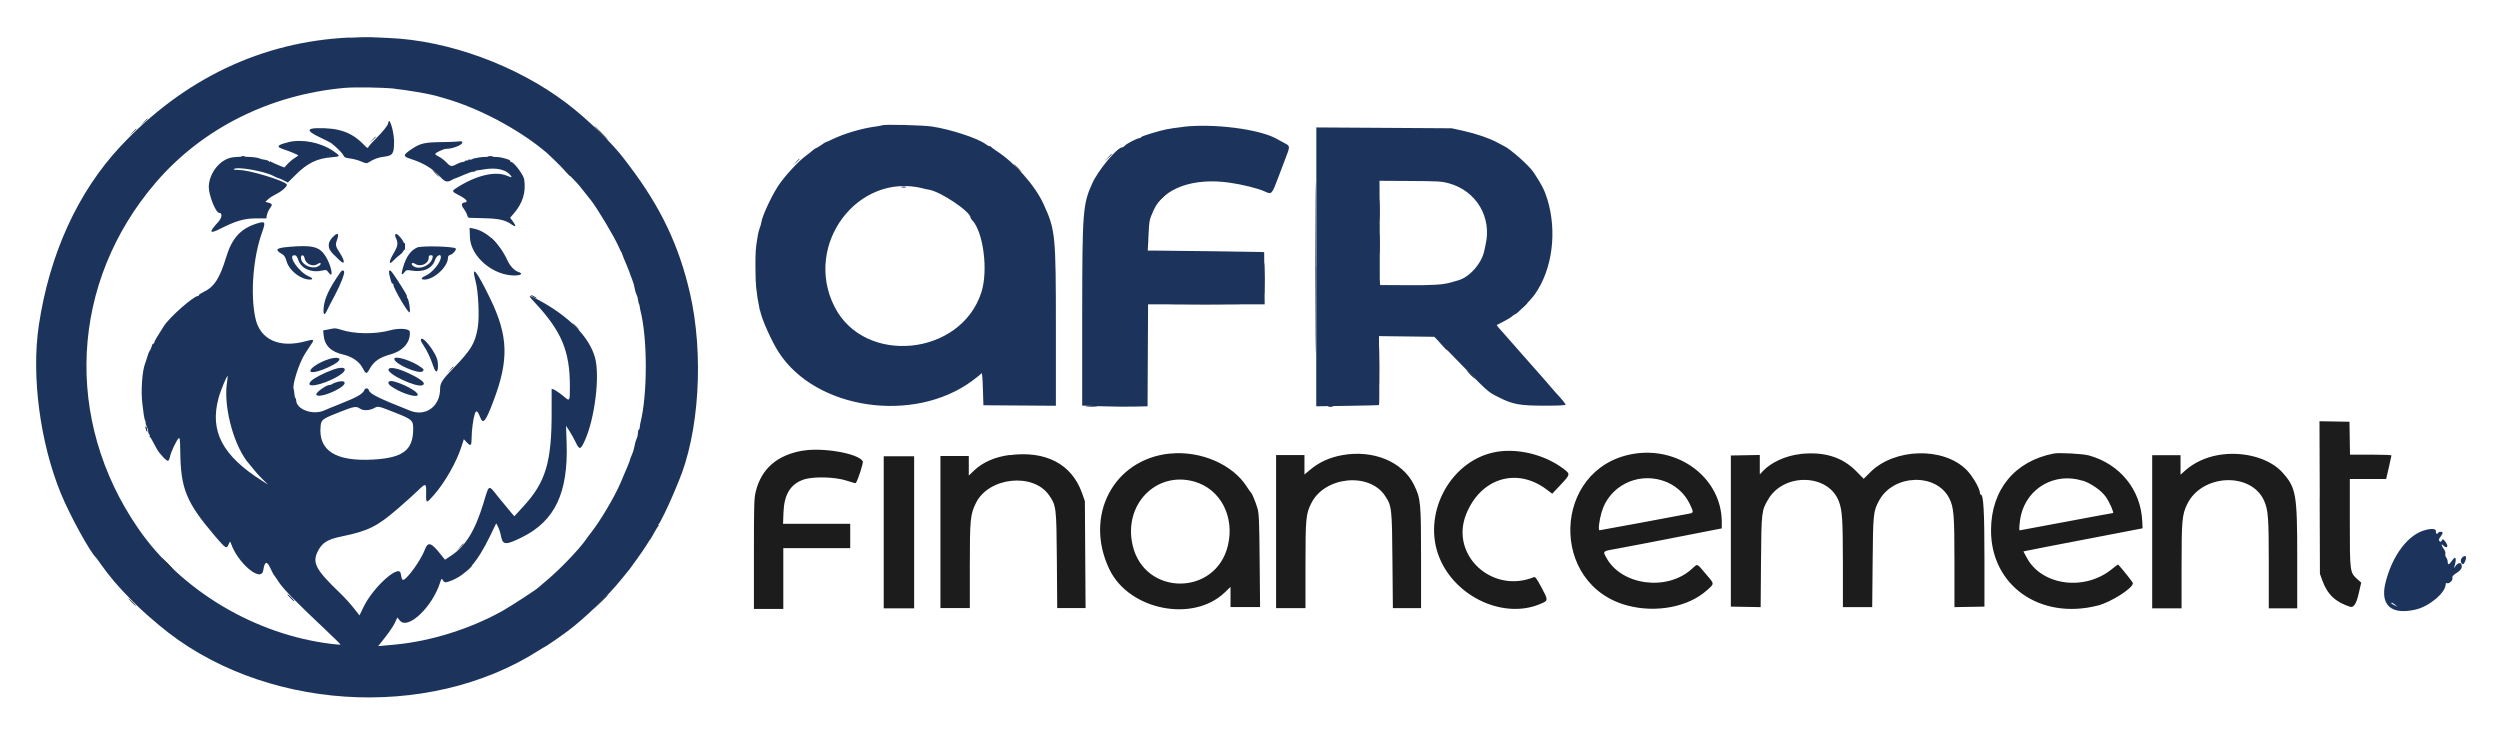 <?xml version="1.0" encoding="UTF-8"?>
<svg id="Calque_1" data-name="Calque 1" xmlns="http://www.w3.org/2000/svg" viewBox="0 0 291.81 85.41">
  <defs>
    <style>
      .cls-1 {
        fill: #1c2860;
      }

      .cls-1, .cls-2, .cls-3 {
        fill-rule: evenodd;
      }

      .cls-2 {
        fill: #1c345c;
      }

      .cls-3 {
        fill: #1c1c1c;
      }
    </style>
  </defs>
  <g id="svgg">
    <path id="path0" class="cls-2" d="m40.8,4.38c-10.22.47-19.36,4.81-26.76,12.73-4.96,5.31-8.27,12.56-9.51,20.87-.88,5.89.14,13.67,2.57,19.61,1.03,2.52,3.41,6.86,4.11,7.5.04.03.27.35.52.71,1.02,1.46,2.15,2.78,3.74,4.37.95.95,1.52,1.47,3.07,2.78,11.84,10,31.31,11.31,44.35,2.97.35-.23.67-.41.69-.41.07,0,1.94-1.28,2.74-1.89,1.9-1.42,4.71-4.13,6.15-5.93.39-.49.76-.95.83-1.02.07-.07.21-.26.32-.41.11-.15.48-.67.83-1.15.35-.48.8-1.14,1.01-1.48.21-.34.42-.67.48-.73.05-.07.26-.41.45-.77.19-.36.4-.69.47-.74.08-.06.08-.09,0-.09-.07,0-.06-.04.01-.09.15-.1,1.25-2.37,1.82-3.76.21-.52.43-1.05.49-1.18,2.44-5.72,3-14.9,1.35-22.07-1.28-5.55-3.41-10.02-7.07-14.85-.25-.33-.49-.65-.54-.71-1.34-1.82-4.36-4.76-6.79-6.6-5.84-4.42-13.79-7.33-20.79-7.61-.83-.03-1.75-.08-2.04-.09-.29-.02-1.41,0-2.49.06m5.25,5.96c1.38.14,4.01.59,4.82.82.1.03.55.16,1.01.29,4.04,1.15,8.75,3.67,11.9,6.34.67.57,3.46,3.39,3.87,3.91.35.45,1.1,1.39,1.33,1.67.68.85,2.7,4.21,3.21,5.38.16.36.32.68.35.71.03.03.08.14.1.24.02.1.23.61.46,1.15.23.53.41,1,.41,1.03,0,.03.1.31.23.62.13.31.27.77.31,1.04.04.26.14.62.23.8.09.18.17.47.19.65.01.18.06.38.1.45.04.07.08.2.09.3,0,.1.04.31.08.47.84,3.26.84,9.81,0,13.14-.04.16-.07.39-.07.5,0,.11-.05.24-.11.27-.06.04-.11.23-.11.42s-.07.5-.16.67c-.09.18-.19.53-.23.8-.04.26-.17.73-.31,1.04-.13.31-.24.6-.24.65,0,.08-.4,1.05-1.11,2.69-.67,1.56-2.31,4.34-3.36,5.68-.43.56-.45.58-.63.85-.82,1.19-3.2,3.66-4.73,4.91-.42.35-.8.67-.83.71-.15.19-3.14,2.14-4.2,2.74-3.74,2.09-8.35,3.54-12.49,3.93-.42.04-1.05.1-1.4.13l-.63.06.83-1.05c.46-.58.96-1.33,1.12-1.67l.29-.62.3.36c.94,1.12,3.8-1.61,4.7-4.47.13-.43.18-.48.28-.3.19.35.31.37.9.15,1.85-.7,3.13-2.15,4.64-5.25l.72-1.49.21.4c.12.22.28.73.36,1.14.2,1.01.55,1.02,2.42.1,3.87-1.91,5.42-5.19,5.23-11.02l-.07-2,.38.58c.21.32.54.91.73,1.31.45.95.58.93,1.07-.14,1.17-2.54,1.8-7.58,1.2-9.72-.68-2.43-3.05-4.83-6.67-6.76-1.17-.62-1.21-.57-.33.37,3.11,3.34,4.07,5.63,4.07,9.77,0,1.78,0,1.77-.75,1.13-.63-.53-1.37-.97-1.38-.81,0,.05,0,1.18,0,2.52.02,5.97-.68,8.32-3.3,11.16-.25.27-.59.64-.75.82l-.3.33-.41-.47c-.22-.26-.86-1.03-1.41-1.71-1.26-1.57-1.09-1.64-1.8.69-.99,3.22-2.08,4.98-3.79,6.11l-.69.45-.45-.56c-1.18-1.49-1.53-1.59-1.91-.59-.32.85-1.32,2.4-2.04,3.14-.54.56-.62.52-.77-.39-.19-1.11-3.2,1.6-4.31,3.87l-.5,1.03-.69-.88c-.38-.48-1.07-1.24-1.53-1.68-2.93-2.81-3.34-3.59-2.61-4.99.5-.95,1.13-1.33,2.72-1.66,3.15-.65,4.16-1.15,6.68-3.33.79-.68,1.8-1.6,2.25-2.03.94-.92.99-.9.96.4-.02,1.12.02,1.13.88.15,1.3-1.47,2.67-3.87,3.25-5.7l.27-.85.32.35c.49.52.58.45.59-.45,0-.91.18-2.27.37-2.85.16-.48.34-.37.63.39.34.89.63.53,1.55-1.9,1.82-4.81,1.73-7.59-.38-11.95-1.61-3.32-2.26-4.09-1.7-2,.32,1.2.46,4.22.24,5.43-.31,1.81-.78,2.58-2.91,4.77-1.22,1.26-1.48,1.67-1.48,2.33,0,2.05-1.67,3.28-3.49,2.56-3.74-1.48-4.72-1.97-4.83-2.4-.07-.27-.42-.28-.52-.02-.18.47-.82.83-2.99,1.69-.68.27-1.43.57-1.65.68-1.34.62-3.32-.09-3.32-1.19,0-.1-.04-.2-.09-.24-.05-.03-.11-.26-.12-.5-.02-.24-.05-.47-.07-.51-.24-.39.6-3.06,1.31-4.16.19-.29.39-.61.46-.71.07-.11.22-.33.34-.51.31-.44.18-.49-.65-.26-3.16.88-5.42-.16-5.95-2.73-.59-2.8-.25-7.07.79-9.96.44-1.23.38-1.34-.59-1.04-1.9.59-2.92,1.7-3.59,3.91-.77,2.52-1.41,3.51-2.67,4.1-.29.14-.52.29-.52.35s-.05.11-.12.11c-.5,0-3.29,2.46-3.96,3.49-.81,1.26-1.13,1.8-1.13,1.93,0,.08-.05.14-.12.14s-.15.15-.19.33c-.04.18-.14.4-.22.5-.08.1-.21.42-.29.71-.08.29-.2.64-.25.77-.35.86-.51,3.27-.32,4.73.04.33.11.86.15,1.18s.12.67.18.78c.06.11.08.22.05.25-.03.03.02.21.12.4.1.19.18.45.18.59,0,.13.06.31.14.38.08.08.09.14.03.14-.07,0-.06.04,0,.09.1.08.25.33.84,1.45.28.53,1.18,1.47,1.32,1.38.07-.05.17-.28.22-.52.09-.5.77-1.92,1.01-2.12.13-.11.16.16.18,1.55.05,4.36.7,5.94,4.05,9.87,1.29,1.5,1.35,1.54,1.61.94.14-.33.17-.35.24-.13.79,2.35,3.57,4.68,3.79,3.18.16-1.05.42-1.13.82-.26.19.41.38.78.42.81.04.03.3.41.58.84.5.78,2.05,2.36,5.49,5.6.96.91,1.73,1.66,1.71,1.69-.02.02-.49-.01-1.04-.08-8.95-1.08-17.58-6.23-22.57-13.47-8.76-12.7-7.94-28.75,2.04-40.38,5.42-6.31,13.29-10.26,22.02-11.05,1.26-.11,4.39-.06,5.9.09m-.76,3.88s-.02.13-.03.18c-.04.22-.65.99-1.36,1.69-.43.42-.84.88-.91,1.01-.13.23-.15.21-.59-.24-1.4-1.44-2.91-1.97-5.45-1.91q-1.78.04.12.96c.77.37,1.46.72,1.54.78.58.45,1.29,1.15,1.41,1.41.12.26.25.32.82.39.37.05.95.2,1.28.35.53.23.64.24.86.1.61-.39,1.16-.59,1.86-.67.96-.12,1.11-.36,1.11-1.75,0-1.1-.53-2.91-.66-2.28m57.64.37s-.32.09-.64.13c-1.65.2-3.8.83-5.23,1.53-.34.17-.65.3-.69.3s-.3.16-.58.36-.56.36-.61.36-.23.12-.39.27c-.16.15-.51.42-.77.61-.91.66-2.58,2.49-3.27,3.57-.82,1.28-1.83,3.48-1.93,4.19-.02.16-.1.46-.18.65-.08.2-.16.51-.2.71-.03.2-.08.49-.11.65-.17.93-.21,1.66-.2,3.25,0,.98.04,2.01.08,2.31.04.29.1.75.13,1.01.03.26.09.61.13.77.04.16.09.43.11.59.02.16.05.3.06.3s.04.08.06.18c.2.97,1.35,3.53,2.15,4.76,4.32,6.7,15.78,8.37,22.61,3.31.53-.39,1.01-.78,1.06-.87.06-.09.13.63.16,1.79l.06,1.95,4.23.03,4.23.03v-8.99c0-10.97-.05-11.52-1.44-14.55-1.01-2.2-3.31-4.79-5.54-6.24-.29-.19-.55-.39-.57-.43-.02-.05-.11-.09-.19-.09s-.28-.1-.43-.22c-.89-.69-4.12-1.75-6.32-2.08-1-.15-5.63-.27-5.75-.14m35.1.19c-1.81.21-2.17.29-3.88.8-.57.17-1.04.35-1.04.41s-.08.1-.18.1c-.25,0-1.52.65-1.71.88-.09.1-.22.19-.3.19-.59,0-2.82,2.68-3.51,4.22-1.1,2.45-1.16,3.2-1.17,15.44v10.49s2.27.08,2.27.08c1.25.04,2.97.06,3.82.04l1.54-.04.03-5.95.03-5.95h13.61l-.03-3.04-.03-3.05-.36-.02c-.39-.02-10.63-.16-12.24-.16h-.99s.08-1.57.08-1.57c.1-2.05.09-1.98.62-3.17,1.16-2.55,4.62-3.8,8.86-3.19,1.47.21,3.32.67,4.04,1,.9.41.87.43,1.7-1.78.12-.33.46-1.2.74-1.95.6-1.55.6-1.53-.07-1.89-.27-.15-.73-.4-1.02-.55-2.04-1.1-7.33-1.76-10.84-1.35m15.56,16.36v16.26l3.64-.05c2-.03,3.66-.07,3.69-.1.03-.02.04-1.84.02-4.04l-.03-4,3.23.04,3.23.04,1.81,1.86c4.69,4.82,4.37,4.52,5.71,5.2,1.67.84,2.44.98,5.43.98,1.5,0,2.37-.04,2.37-.12,0-.11-.44-.65-1.12-1.37-.13-.14-.47-.53-.76-.88-.29-.34-.58-.68-.66-.76-.07-.07-.57-.64-1.11-1.26-.54-.62-1.2-1.37-1.47-1.66-.27-.3-.78-.88-1.14-1.3-.36-.42-.78-.9-.95-1.08-.55-.59-.85-.95-.81-.99.02-.02.38-.2.79-.41.42-.21.86-.48,1-.61.13-.12.29-.23.34-.23.19,0,1.8-1.62,2.29-2.31,2.06-2.9,2.64-7.32,1.47-11.13-.33-1.08-.69-1.76-1.61-3.14-.55-.82-2.74-2.75-3.49-3.08-.15-.07-.5-.25-.78-.41-.82-.46-2.43-1.01-3.91-1.34l-1.37-.3-7.9-.05-7.9-.05v16.26m-120-14.53c-1.32.32-1.46.53-.56.82.69.22,1.72.65,1.72.72,0,.02-.2.17-.44.32-.24.15-.61.46-.81.68l-.37.41-.7-.28c-.38-.15-.76-.33-.84-.39-.08-.06-.15-.07-.15,0,0,.06-.04.04-.09-.04s-.29-.17-.53-.2c-.24-.03-.49-.09-.55-.13-.33-.21-2.24-.29-3.22-.14-1.43.22-2.71,1.83-2.74,3.44-.01.95.81,3.03,1.21,3.03s.35.57-.11,1.07c-1.1,1.19-1.05,1.44.17.82,1.91-.96,2.83-1.23,4.2-1.24h1.24s.08-.41.08-.41c.04-.22.19-.55.33-.74.34-.45.31-.56-.14-.68l-.38-.1.33-.31c.18-.17.61-.44.95-.61.68-.33,1.33-.93,1.22-1.12-.27-.43-4.37-1.68-5.54-1.68-.39,0-.68-.04-.65-.09.23-.36,3.5.19,4.63.78.2.1.39.2.44.21s.12.03.15.05.1.04.15.05c.05.01.28.12.52.24l.43.22.9-.89c1.38-1.38,2.52-1.93,4.24-2.06,1.03-.08,1.04-.13.14-.74-1.49-1-3.6-1.41-5.24-1.02m20.07-.1s-.95.09-2,.09c-2.13.02-2.65.13-3.65.81-1.05.71-1.06.85-.14,1.15,1.53.49,2.58,1.13,3.48,2.11.57.62.83.67,1.43.3.08-.05.21-.11.27-.12.07-.01.55-.21,1.08-.44.53-.23,1-.38,1.03-.35.04.04.13.01.22-.05.08-.07.23-.12.33-.12.1,0,.39-.04.65-.09,1.57-.29,2.83.03,3.3.86.04.08-.17.03-.49-.11-1.37-.62-3.69-.07-5.98,1.43-.52.34-.5.4.3.81.86.43,1.17.8.74.85-.44.05-.49.3-.14.75.16.22.33.54.38.72.04.18.14.33.22.33.07,0,.88.02,1.79.05,1.75.04,2.47.21,3.25.77.45.32.48.12.06-.43l-.3-.4.37-.42c1.1-1.25,1.51-2.56,1.27-4.07-.08-.52-1.2-2.01-1.5-2.01-.07,0-.12-.05-.12-.11,0-.13-.27-.23-1.07-.42-.47-.11-2.02-.11-2.6,0-.29.06-.56.11-.59.11-.03,0-.13.05-.21.1s-.2.06-.26.03c-.06-.04-.14-.01-.19.05-.04.07-.12.09-.18.06s-.14,0-.18.06c-.04.07-.18.12-.3.12s-.43.11-.67.24c-.61.33-.74.3-1.22-.21-.23-.25-.62-.54-.86-.66-.24-.11-.43-.25-.43-.31,0-.14.97-.6,1.27-.6.87,0,2.12-.56,1.86-.82-.07-.07-.16-.09-.21-.05m115.39,4.89c3.23.89,5.06,3.98,4.28,7.23-.02.1-.09.39-.14.65-.3,1.48-1.76,3.12-3.08,3.46-.07.02-.41.12-.77.22-.95.28-2.06.35-5.39.35h-2.96v-6.1s-.03-6.1-.03-6.1l3.58.02c3.27.02,3.66.04,4.51.27m-61.38.6c.23.06.55.13.71.15,1.4.24,4.85,2.57,4.85,3.27,0,.06.07.17.16.26,1.32,1.32,1.92,5.89,1.1,8.44-2.39,7.46-13.65,8.57-17.14,1.69-3.67-7.22,2.68-15.72,10.32-13.82m-52.88,5.72c.09,2.24,2.67,4.45,5.19,4.45.81,0,1.05-.23.45-.42-.44-.14-.96-.69-1.25-1.32-.93-2.03-2.49-3.48-4.04-3.75l-.39-.07.04,1.11m-15.77-.25c-.86.69-.94,1.48-.22,2.17.27.26.61.58.75.73.66.67.7.16.06-.83-.53-.81-.55-.92-.31-1.6.21-.6.1-.78-.29-.47m7.06-.05c-.03.05,0,.23.08.38.29.58.23.96-.28,1.81-.56.93-.57,1.44-.02.83.18-.2.52-.5.76-.67.72-.52.75-1.26.07-2.04-.36-.41-.51-.49-.62-.31m-12.38,1.41c-1.52.12-1.72.33-.82.84.26.15.39.36.53.85.32,1.09,1.65,2.13,2.73,2.13.39,0,.34-.18-.11-.36-1.15-.46-2.55-2.48-1.72-2.48.22,0,.31.12.48.59.35.98,1.51,1.48,2.77,1.2.47-.11.52-.09.73.2.7.95.34-.89-.39-1.97-.69-1.03-1.52-1.23-4.22-1m14.97.08c-.77.34-1.28,1.06-1.66,2.36-.23.78-.17.96.17.53.22-.28.28-.29.84-.2,1.41.22,2.4-.23,2.75-1.26.17-.5.67-.75.67-.34,0,.66-1.02,1.89-1.86,2.24-.47.2-.5.41-.06.41,1.13,0,2.75-1.51,2.75-2.55,0-.18.09-.29.29-.34.3-.08.74-.61.61-.74-.25-.25-3.99-.34-4.52-.11m-13.12,1.26c.14.69.98,1.04,1.55.65.15-.11.28-.13.33-.06.04.06-.07.2-.23.31-.72.47-2.07-.15-2.07-.96,0-.43.34-.38.43.06m14.95-.26c0,.98-1.52,1.73-2.29,1.15-.33-.25-.12-.48.23-.25.64.42,1.59-.01,1.59-.72,0-.2.07-.28.24-.28.13,0,.24.05.24.1m-10.86,2c-1.22,1.74-1.78,2.93-1.88,4.01-.08.88.09,1.01.41.3.11-.25.5-1.01.87-1.69.69-1.28,1.22-2.64,1.1-2.84-.12-.19-.27-.13-.5.21m5.75-.26s-.01.26.05.5c.06.24.14.56.18.7.04.15.11.27.17.27s.11.07.11.15c0,.43,1.8,3.47,1.9,3.21.1-.27-.09-1.45-.27-1.67-.07-.08-.09-.15-.05-.15.1,0-.23-.59-1.1-1.92-.72-1.11-.84-1.23-.98-1.09m-6.66,6.74c-.07.02-.32.07-.58.12l-.46.08.06.59c.11,1.19.87,1.92,2.3,2.24.95.21,1.82.79,2.18,1.45.48.88.51.89.92.16.48-.84,1.13-1.29,2.44-1.65,1.46-.41,2.33-1.45,2.21-2.64-.04-.36-1.27-.44-2.29-.16-1.72.48-4.2.45-5.75-.07-.49-.16-.78-.2-1.03-.11m10.36,1.36c0,.06.15.34.34.62.4.59.84,1.55,1.13,2.43.32.99.64.62.5-.57-.12-1.03-1.97-3.36-1.97-2.48m-10.77,2.2c-1.86.59-3,1.86-1.27,1.41.73-.19,1.86-.72,2.32-1.09.57-.47-.03-.65-1.06-.32m7.69-.03c0,.58,2.91,1.84,3.31,1.43.16-.16.15-.2-.12-.41-1.03-.8-3.2-1.49-3.2-1.02m-7.16,1.25c-.99.36-2.14.94-2.48,1.26-1.06.98,1.21.61,3.1-.51,1.29-.77.86-1.29-.62-.75m6.49-.04c-.2.52,3.22,2.14,3.94,1.86.47-.18.03-.61-1.31-1.27-1.4-.69-2.49-.94-2.63-.59m-18.88,1.71c-.37,2.94.93,7.51,2.69,9.42.06.07.3.36.53.65.23.29.68.78,1.01,1.1l.6.58-.71-.45c-4.62-2.93-6.12-5.77-5.09-9.62.24-.91.99-2.71,1.07-2.61.01.02-.03.43-.09.92m12.79-.2c-.24.08-.47.18-.52.23-.05.05-.17.09-.28.09-.37,0-1.55.83-1.55,1.09,0,.43,1.6,0,2.77-.74.89-.56.62-1-.42-.67m6.14-.08c-.19.19-.03.41.6.79,1.16.7,2.75,1.13,2.75.75,0-.52-3-1.89-3.35-1.54m-3.34,3.19c.34.23,1.06.2,1.57-.07.51-.27.44-.29,2.45.5,2,.79,2.14.91,2.14,1.88,0,2.51-1.17,3.41-4.68,3.61-4.38.24-6.4-1.04-6.13-3.89.07-.77.19-.86,2.28-1.68,1.66-.65,1.88-.69,2.36-.35m241.16,14.12c-2.04.42-3.98,2.93-4.78,6.19-.64,2.61.67,3.78,3.52,3.12,1.61-.37,3.51-1.98,3.51-2.96,0-.11.06-.17.12-.13.23.14.73-.29.67-.58-.05-.2.05-.33.49-.61.39-.25.56-.45.59-.66.07-.62-.42-.65-.79-.05-.12.2-.14.2-.08.02.32-1.02.18-1.4-.27-.73-.33.48-.49.53-.49.14,0-.15-.08-.38-.18-.52-.1-.14-.14-.34-.1-.45.04-.11-.03-.34-.18-.54-.29-.4-.34-.69-.07-.42.48.48.68.09.24-.45-.26-.32-.29-.33-.4-.12-.1.18-.15.19-.27.07-.12-.12-.1-.22.11-.5.14-.19.26-.41.26-.47,0-.16-.44-.16-.53,0-.13.21-.29.12-.26-.15.03-.3-.34-.37-1.1-.22m4.1,3.34c-.18.26-.08.69.17.69.12,0,.35-.5.35-.78,0-.26-.32-.2-.52.09m-7.76,5.44l.3.24-.38-.19c-.21-.1-.38-.21-.38-.24,0-.12.19-.04.47.19"/>
    <path id="path2" class="cls-3" d="m16.77,14.28l-.41.44.44-.41c.24-.22.44-.42.44-.44,0-.09-.1,0-.48.41m53.33,1.21c.45.46.85.83.88.83s-.31-.37-.76-.83c-.45-.46-.85-.83-.88-.83s.31.37.76.83m-54.63-.03l-.41.44.44-.41c.24-.22.44-.42.44-.44,0-.09-.1,0-.48.41m27.99.89l-.35.38.38-.35c.36-.32.44-.42.35-.42-.02,0-.19.17-.38.38m85.87,2.07l-.41.44.44-.41c.41-.38.5-.48.41-.48-.02,0-.22.2-.44.44m-36.4.53l-.35.38.38-.35c.21-.19.38-.36.38-.38,0-.09-.1-.01-.42.35m25.81.68c.25.26.49.47.52.47s-.15-.21-.4-.47-.49-.47-.52-.47.15.21.4.47m-52.73.38c.29.31.54.56.56.56.09,0,0-.11-.53-.6l-.56-.53.53.56m-15.15.27c.22.23.43.41.46.41s-.12-.19-.34-.41c-.22-.23-.43-.41-.46-.41s.12.19.34.41m84.68,2.93l-.47.5.5-.47c.28-.26.5-.48.5-.5,0-.09-.1,0-.54.47m-1.55,5c0,.59.02.84.04.57.02-.27.02-.75,0-1.07-.02-.31-.04-.09-.05.5m-72.01,6.27s.16.14.36.24.36.16.36.12-.16-.14-.36-.24c-.2-.1-.36-.16-.36-.12m115.93,1.28l-.35.38.38-.35c.36-.32.44-.42.35-.42-.02,0-.19.17-.38.38m-40.62-.18c1.87.02,4.93.02,6.81,0,1.87-.02.34-.03-3.4-.03s-5.27.01-3.4.03m-70.1,2.57c.22.23.43.41.46.41s-.12-.19-.34-.41-.43-.41-.46-.41.12.19.34.41m93.79,4.62c0,2.02.02,2.86.04,1.87.02-.99.02-2.64,0-3.67-.02-1.03-.04-.22-.04,1.8m7.4-2.4c.49.52.6.62.6.53,0-.02-.25-.27-.56-.56l-.56-.53.53.56m-115.82,2.84l-.35.38.38-.35c.36-.32.44-.42.35-.42-.02,0-.19.17-.38.38m119.08.56c.25.26.49.47.52.47s-.15-.21-.4-.47-.49-.47-.52-.47.15.21.4.47m99.15,14.35l.03,8.91.27.75c.6,1.66,1.53,2.54,3.26,3.1q.59.19.97-1.44l.32-1.38-.48-.43c-.84-.76-.85-.85-.85-6.6v-5.07h4.24l.31-1.33c.17-.73.31-1.37.31-1.42,0-.05-1.09-.09-2.42-.09h-2.42l-.03-1.92-.03-1.92-1.75-.03-1.75-.03.03,8.91m-177.13-5.47c-2.94.53-4.75,2.1-5.41,4.71-.21.83-.23,1.35-.23,7.33v6.43h3.43v-7.1h7.81v-2.84h-7.84l.05-1.33c.08-2.09.81-3.3,2.35-3.83,1.1-.38,3.66-.32,5,.12.57.19,1.06.32,1.08.3.25-.31.93-2.4.82-2.57-.57-.92-4.73-1.63-7.06-1.21m80.7.19c-5.22,1.14-8.38,7.33-6.31,12.33,1.92,4.64,7.62,7.19,11.85,5.32.85-.37.85-.39.02-1.94-.53-.98-.7-1.22-.86-1.15-4.87,1.98-9.79-2.56-7.92-7.31,1.68-4.25,5.92-5.56,9.42-2.91l.64.48.99-1.05c1.13-1.2,1.14-1.24.34-1.85-2.25-1.71-5.56-2.49-8.17-1.92m-37.76.13c-6.62.66-10.09,7.29-7.08,13.53,2.29,4.75,9.75,6.24,13.45,2.69l.68-.65v2.35h3.45l-.05-5.42c-.04-4.64-.08-5.51-.25-6.09-.23-.77-.64-1.77-.77-1.86-.05-.03-.26-.34-.48-.68-1.65-2.6-5.39-4.22-8.95-3.86m53.96.05c-9.35,1.69-9.78,15.27-.55,17.69,3.35.88,7.11.15,9.26-1.8.89-.8.9-.68-.18-1.94-1.05-1.24-.88-1.19-1.63-.51-2.9,2.61-8.22,1.88-9.95-1.36-.42-.78-.47-.73,1.44-1.07.83-.15,3.87-.73,6.77-1.3l5.27-1.03v-.88c-.09-5.04-5.07-8.77-10.43-7.8m19.62,0c-1.69.18-3.41.96-4.37,1.97l-.38.41v-2.27l-1.69.03-1.69.03v17.64l1.74.03,1.74.03.04-5.3c.05-5.82.06-5.96.84-7.28,1.84-3.14,7.04-2.99,8.25.24.4,1.07.46,2.07.47,7.34v5h3.42l.05-5.24c.05-5.7.08-5.95.76-7.21,1.67-3.07,6.65-3.24,8.17-.28.55,1.07.62,1.93.62,7.55v5.18s1.75-.03,1.75-.03l1.75-.03v-5.62c0-5.53-.11-7.46-.43-7.46-.06,0-.1-.09-.1-.2,0-.5-.89-2.02-1.59-2.71-2.7-2.67-8.38-2.51-11.2.3l-.77.77-.89-.9c-1.62-1.64-3.73-2.29-6.49-2m29.57-.05c-4.56.88-7.32,4.23-7.33,8.94-.03,6.47,5.73,10.53,12.48,8.8,1.52-.39,4.08-2.02,4.08-2.6,0-.11-1.22-1.65-1.72-2.18-.02-.02-.32.19-.67.48-3.19,2.66-8.25,2.01-10.01-1.3l-.38-.71.27-.06c.23-.06,2.45-.49,11.57-2.24l2.07-.4-.04-.82c-.16-3.68-2.6-6.69-6.24-7.69-.7-.19-3.46-.34-4.08-.22m-121.89.17c-1.68.22-3.12.84-4.13,1.8l-.63.6v-2.28h-3.31v17.75h3.43v-4.94c0-5.44.06-6,.71-7.32,1.49-3.03,6.7-3.58,8.54-.91.84,1.22.86,1.36.91,7.58l.04,5.59h3.31l-.04-6.24-.04-6.24-.33-.94c-1.2-3.39-4.24-4.98-8.46-4.43m38.83,0c-1.49.27-2.7.82-3.79,1.74l-.62.52v-2.27h-3.31v17.87h3.43v-5c0-5.49.05-6.01.69-7.27,1.57-3.11,6.76-3.62,8.6-.84.78,1.18.81,1.41.86,7.58l.05,5.53h3.29v-5.79c0-6.61-.04-7.01-.84-8.63-1.33-2.69-4.74-4.09-8.37-3.44m102.21,0c-1.44.26-2.79.89-3.79,1.78l-.56.5v-2.27h-3.31v17.87h3.43v-4.88c0-5.39.06-6.03.64-7.25,1.69-3.55,7.46-3.83,8.99-.44.48,1.08.55,1.96.55,7.45v5.12h3.32v-5.95c0-7.41-.13-8.12-1.73-9.91-1.53-1.7-4.65-2.54-7.53-2.02m-155.73,9v8.88h3.55v-17.75h-3.55v8.88m90.89-6.05c1.42.44,2.59,1.45,3.21,2.77.43.9.43.99.02,1.08-1.04.21-10.47,1.96-10.57,1.96-.17,0-.04-1.15.25-2.13.88-2.98,4.05-4.63,7.09-3.68m49.02,0c1.01.32,2.23,1.17,2.76,1.94.43.63.97,1.86.81,1.86-.05,0-2.51.45-5.47,1.01-2.96.55-5.4,1.01-5.42,1.01-.1,0,0-1.1.15-1.76.76-3.22,3.98-5.03,7.17-4.04m-103.68.1c3.05.85,4.75,4.05,3.95,7.45-1.4,5.94-9.72,5.95-11.12.02-1.12-4.74,2.7-8.71,7.17-7.47m-85.72,7.68l-.41.44.44-.41c.24-.22.44-.42.44-.44,0-.09-.1,0-.48.41m-34.14,1.92c.39.39.73.71.76.71s-.26-.32-.64-.71c-.39-.39-.73-.71-.76-.71s.26.32.64.71m35.15.62l-.35.38.38-.35c.36-.32.44-.42.35-.42-.02,0-.19.17-.38.38m15.39,3.91l-.83.86.86-.83c.8-.77.91-.89.83-.89-.02,0-.4.39-.86.86m-54.68-.03c.25.26.49.47.52.47s-.15-.21-.4-.47c-.25-.26-.49-.47-.52-.47s.15.21.4.47M3.99,4.01"/>
    <path id="path3" class="cls-1" d="m153.54,31.24c0,8.89.01,12.52.03,8.08.02-4.44.02-11.71,0-16.16-.02-4.44-.03-.81-.03,8.08M28.17,18.3c.11.03.3.03.41,0s.02-.05-.21-.05-.32.02-.21.05m28.82,0c.15.03.39.03.53,0,.15-.03.03-.05-.27-.05s-.41.02-.27.05m48.29,3.55c.15.03.36.03.47,0,.11-.03,0-.05-.27-.05-.26,0-.35.03-.21.05m55.71,2.7c0,1.11.02,1.58.04,1.04.02-.53.02-1.44,0-2.01-.02-.57-.04-.14-.04.97m0,3.96c0,1.07.02,1.51.04.98.02-.54.02-1.42,0-1.95-.02-.54-.04-.1-.04.98m-103.61-.67s.17.19.38.38l.38.35-.35-.38c-.32-.36-.42-.44-.42-.35m-10.24.91c0,.25.04.43.09.4.05-.03.09-.21.09-.4s-.04-.37-.09-.4c-.05-.03-.09.15-.09.4m100.48,3.73c0,1.63.02,2.31.04,1.52s.02-2.13,0-2.96c-.02-.83-.04-.18-.04,1.44m13.37.36v.47s2.94,0,2.94,0h2.93s-2.89-.03-2.89-.03l-2.89-.03-.05-.44-.05-.44v.47m-34.09,14.59c.31.02.82.02,1.12,0,.31-.02.06-.04-.56-.04s-.87.02-.56.04m28.23,0c.15.03.36.03.47,0,.11-.03,0-.05-.27-.05-.26,0-.35.03-.21.05m-138.08,2.4c0,.1.05.28.1.41.06.15.1.17.1.06,0-.1-.05-.28-.1-.41-.06-.15-.1-.17-.1-.06m16.91,19.94c.22.23.43.41.46.41s-.12-.19-.34-.41c-.22-.23-.43-.41-.46-.41s.12.19.34.41"/>
    <path id="path4" class="cls-1" d="m153.54,31.24c0,8.89.01,12.52.03,8.08.02-4.44.02-11.71,0-16.16-.02-4.44-.03-.81-.03,8.08M28.17,18.3c.11.03.3.03.41,0s.02-.05-.21-.05-.32.02-.21.05m28.82,0c.15.03.39.03.53,0,.15-.03.03-.05-.27-.05s-.41.02-.27.05m48.29,3.55c.15.03.36.03.47,0,.11-.03,0-.05-.27-.05-.26,0-.35.03-.21.05m55.71,2.7c0,1.11.02,1.58.04,1.04.02-.53.02-1.44,0-2.01-.02-.57-.04-.14-.04.97m0,3.96c0,1.07.02,1.51.04.98.02-.54.02-1.42,0-1.95-.02-.54-.04-.1-.04.98m-103.61-.67s.17.19.38.38l.38.35-.35-.38c-.32-.36-.42-.44-.42-.35m-10.24.91c0,.25.04.43.09.4.05-.03.09-.21.09-.4s-.04-.37-.09-.4c-.05-.03-.09.15-.09.4m100.48,3.73c0,1.63.02,2.31.04,1.52s.02-2.13,0-2.96c-.02-.83-.04-.18-.04,1.44m13.37.36v.47s2.94,0,2.94,0h2.93s-2.89-.03-2.89-.03l-2.89-.03-.05-.44-.05-.44v.47m-34.09,14.59c.31.02.82.02,1.12,0,.31-.02.06-.04-.56-.04s-.87.02-.56.04m28.23,0c.15.03.36.03.47,0,.11-.03,0-.05-.27-.05-.26,0-.35.03-.21.05m-138.08,2.4c0,.1.05.28.1.41.06.15.1.17.1.06,0-.1-.05-.28-.1-.41-.06-.15-.1-.17-.1-.06m16.91,19.94c.22.23.43.41.46.41s-.12-.19-.34-.41c-.22-.23-.43-.41-.46-.41s.12.19.34.41"/>
  </g>
</svg>